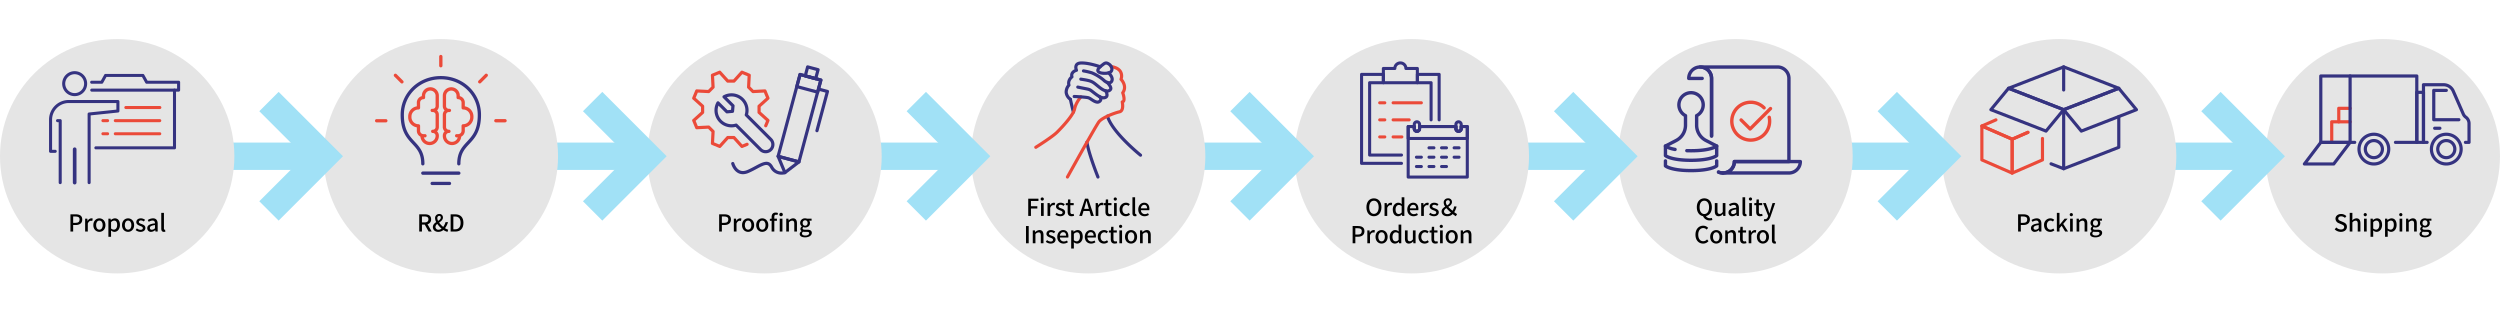 <svg xmlns="http://www.w3.org/2000/svg" viewBox="0 0 1920 240"><defs><style>.cls-1{fill:none;stroke:#a1e1f6;stroke-miterlimit:10;stroke-width:21px;}.cls-2{fill:#e5e5e5;}.cls-3{fill:#353380;}.cls-4{fill:#eb4a39;}</style></defs><g id="圖層_1" data-name="圖層 1"><line class="cls-1" x1="90" y1="120" x2="1830" y2="120"/><circle class="cls-2" cx="90" cy="120" r="90"/><circle class="cls-2" cx="338.571" cy="120" r="90"/><circle class="cls-2" cx="587.143" cy="120" r="90"/><circle class="cls-2" cx="835.714" cy="120" r="90"/><circle class="cls-2" cx="1084.286" cy="120" r="90"/><circle class="cls-2" cx="1332.857" cy="120" r="90"/><circle class="cls-2" cx="1581.429" cy="120" r="90"/><circle class="cls-2" cx="1830" cy="120" r="90"/><path class="cls-3" d="M57.344,73.837a9.59,9.59,0,1,1,9.59-9.59A9.601,9.601,0,0,1,57.344,73.837Zm0-16.835a7.245,7.245,0,1,0,7.245,7.245A7.253,7.253,0,0,0,57.344,57.001Z"/><path class="cls-3" d="M68.453,141.422a1.172,1.172,0,0,1-1.173-1.173V87.557a1.172,1.172,0,0,1,1.051-1.166l21.046-2.197V79.138H52.791a12.804,12.804,0,0,0-12.79,12.79v23.11H42.37a1.173,1.173,0,1,1,0,2.345H38.829a1.172,1.172,0,0,1-1.173-1.173V91.928A15.152,15.152,0,0,1,52.791,76.793H90.55a1.172,1.172,0,0,1,1.173,1.173V85.25a1.172,1.172,0,0,1-1.051,1.166L69.626,88.614v51.636A1.172,1.172,0,0,1,68.453,141.422Z"/><path class="cls-3" d="M46.235,141.422a1.172,1.172,0,0,1-1.173-1.173V93.829h-.891a1.173,1.173,0,0,1,0-2.345h2.064a1.172,1.172,0,0,1,1.173,1.173v47.593A1.172,1.172,0,0,1,46.235,141.422Z"/><path class="cls-3" d="M57.344,141.656a1.407,1.407,0,0,1-1.407-1.407V114.632a1.407,1.407,0,1,1,2.814,0v25.618A1.407,1.407,0,0,1,57.344,141.656Z"/><path class="cls-3" d="M137.171,70.397H70.45a1.173,1.173,0,0,1,0-2.345h65.548V64.326H112.646a1.173,1.173,0,0,1-1.024-.601l-2.578-4.62H81.768L79.19,63.725a1.172,1.172,0,0,1-1.024.601H70.45a1.173,1.173,0,1,1,0-2.345h7.027l2.578-4.62a1.173,1.173,0,0,1,1.024-.601h28.653a1.173,1.173,0,0,1,1.024.601l2.578,4.62h23.837a1.172,1.172,0,0,1,1.173,1.173v6.071A1.172,1.172,0,0,1,137.171,70.397Z"/><path class="cls-3" d="M134.014,114.712H73.674a1.173,1.173,0,1,1,0-2.345H132.842V69.224a1.173,1.173,0,0,1,2.345,0V113.539A1.172,1.172,0,0,1,134.014,114.712Z"/><path class="cls-4" d="M122.723,83.752H96.62a1.173,1.173,0,0,1,0-2.345h26.103a1.173,1.173,0,1,1,0,2.345Z"/><path class="cls-4" d="M122.723,93.829H88.536a1.173,1.173,0,0,1,0-2.345h34.187a1.173,1.173,0,0,1,0,2.345Z"/><path class="cls-4" d="M122.723,103.906H88.536a1.173,1.173,0,0,1,0-2.345h34.187a1.173,1.173,0,0,1,0,2.345Z"/><path class="cls-4" d="M82.658,93.829H79.016a1.173,1.173,0,0,1,0-2.345H82.658a1.173,1.173,0,0,1,0,2.345Z"/><path class="cls-4" d="M82.658,103.906H79.016a1.173,1.173,0,0,1,0-2.345H82.658a1.173,1.173,0,0,1,0,2.345Z"/><path class="cls-3" d="M352.375,127.066a1.269,1.269,0,0,1-1.269-1.269c0-8.902,3.817-13.014,7.508-16.991,4.074-4.389,8.287-8.927,8.287-20.593,0-15.302-12.451-27.289-28.347-27.289s-28.347,11.987-28.347,27.289c0,11.665,4.213,16.204,8.287,20.593,3.691,3.977,7.508,8.089,7.508,16.991a1.269,1.269,0,0,1-2.538,0c0-7.906-3.165-11.316-6.83-15.264-4.202-4.527-8.965-9.658-8.965-22.319,0-16.726,13.566-29.827,30.885-29.827s30.885,13.101,30.885,29.827c0,12.662-4.763,17.793-8.965,22.319-3.665,3.949-6.83,7.359-6.83,15.264A1.269,1.269,0,0,1,352.375,127.066Z"/><path class="cls-3" d="M352.375,134.247H324.733a1.269,1.269,0,0,1,0-2.538h27.641a1.269,1.269,0,1,1,0,2.538Z"/><path class="cls-3" d="M345.194,142.156h-13.28a1.269,1.269,0,0,1,0-2.538h13.28a1.269,1.269,0,0,1,0,2.538Z"/><path class="cls-4" d="M338.554,51.746a1.269,1.269,0,0,1-1.269-1.269V43.425a1.269,1.269,0,0,1,2.538,0v7.051A1.269,1.269,0,0,1,338.554,51.746Z"/><path class="cls-4" d="M308.684,64.133a1.264,1.264,0,0,1-.897-.372l-4.986-4.986a1.269,1.269,0,1,1,1.794-1.794l4.986,4.986a1.269,1.269,0,0,1-.897,2.166Z"/><path class="cls-4" d="M296.322,94.013h-7.051a1.269,1.269,0,1,1,0-2.538h7.051a1.269,1.269,0,0,1,0,2.538Z"/><path class="cls-4" d="M387.872,93.978H380.821a1.269,1.269,0,0,1,0-2.538h7.051a1.269,1.269,0,1,1,0,2.538Z"/><path class="cls-4" d="M368.434,64.108a1.269,1.269,0,0,1-.897-2.166l4.986-4.986a1.269,1.269,0,1,1,1.794,1.794l-4.986,4.986A1.265,1.265,0,0,1,368.434,64.108Z"/><path class="cls-4" d="M347.145,111.459a7.106,7.106,0,0,1-7.098-7.098v-.176a4.559,4.559,0,0,1,1.413-3.302,4.559,4.559,0,0,1-1.413-3.303V88.108a4.56,4.56,0,0,1,1.413-3.302,4.56,4.56,0,0,1-1.413-3.303V73.535a6.546,6.546,0,0,1,13.092,0v.289a5.133,5.133,0,0,1,3.855,4.965v2.875a7.921,7.921,0,0,1,6.64,7.807v.541a7.921,7.921,0,0,1-6.64,7.807v2.593a5.129,5.129,0,0,1-2.776,4.553A7.108,7.108,0,0,1,347.145,111.459Zm-2.527-9.308a2.036,2.036,0,0,0-2.033,2.033v.176a4.56,4.56,0,0,0,8.967,1.175h-.834a1.269,1.269,0,1,1,0-2.538h1.152a2.588,2.588,0,0,0,2.586-2.586V96.651a1.269,1.269,0,0,1,1.269-1.269,5.377,5.377,0,0,0,5.371-5.371v-.541A5.377,5.377,0,0,0,355.724,84.1a1.269,1.269,0,0,1-1.269-1.269V78.788a2.589,2.589,0,0,0-2.586-2.586,1.269,1.269,0,0,1-1.269-1.269V73.535a4.008,4.008,0,0,0-8.015,0v7.968a2.036,2.036,0,0,0,2.033,2.033h.552a1.269,1.269,0,0,1,0,2.538h-.552a2.036,2.036,0,0,0-2.033,2.033V97.58a2.036,2.036,0,0,0,2.033,2.033h.163a1.269,1.269,0,0,1,0,2.538Z"/><path class="cls-4" d="M329.963,111.459a7.108,7.108,0,0,1-7.073-6.494,5.129,5.129,0,0,1-2.776-4.553V97.819a7.922,7.922,0,0,1-6.64-7.807v-.541a7.922,7.922,0,0,1,6.64-7.807V78.788a5.133,5.133,0,0,1,3.855-4.965v-.289a6.546,6.546,0,0,1,13.092,0v7.968a4.56,4.56,0,0,1-1.413,3.303,4.56,4.56,0,0,1,1.413,3.302V97.58a4.559,4.559,0,0,1-1.414,3.303,4.559,4.559,0,0,1,1.414,3.302v.176A7.106,7.106,0,0,1,329.963,111.459Zm-4.407-5.923a4.56,4.56,0,0,0,8.967-1.175v-.176a2.036,2.036,0,0,0-2.033-2.033h-.163a1.269,1.269,0,1,1,0-2.538h.163A2.036,2.036,0,0,0,334.523,97.58V88.108a2.035,2.035,0,0,0-2.033-2.033h-.552a1.269,1.269,0,0,1,0-2.538h.552a2.036,2.036,0,0,0,2.033-2.033V73.535a4.008,4.008,0,0,0-8.015,0v1.399a1.269,1.269,0,0,1-1.269,1.269,2.589,2.589,0,0,0-2.586,2.586v4.043a1.269,1.269,0,0,1-1.269,1.269,5.377,5.377,0,0,0-5.371,5.371v.541a5.377,5.377,0,0,0,5.371,5.371,1.269,1.269,0,0,1,1.269,1.269v3.761a2.589,2.589,0,0,0,2.586,2.586H326.39a1.269,1.269,0,0,1,0,2.538Z"/><path class="cls-4" d="M569.816,113.674a1.226,1.226,0,0,1-.91-.404l-5.785-6.408H559.449l-5.785,6.408a1.226,1.226,0,0,1-1.379.311l-5.584-2.313a1.225,1.225,0,0,1-.755-1.195l.44-8.622L543.79,98.855l-8.622.44a1.221,1.221,0,0,1-1.195-.755L531.66,92.956a1.226,1.226,0,0,1,.311-1.379l6.408-5.785V82.12l-6.408-5.785a1.226,1.226,0,0,1-.311-1.379l2.313-5.584a1.224,1.224,0,0,1,1.195-.755l8.622.441,2.596-2.597-.44-8.622a1.225,1.225,0,0,1,.755-1.195l5.584-2.313a1.226,1.226,0,0,1,1.379.311l5.785,6.408h3.672l5.785-6.408a1.225,1.225,0,0,1,1.379-.311l5.584,2.313a1.225,1.225,0,0,1,.755,1.195l-.44,8.622,2.596,2.597,8.622-.441a1.222,1.222,0,0,1,1.195.755l2.313,5.584a1.226,1.226,0,0,1-.311,1.379l-6.408,5.785v3.672l6.408,5.785a1.226,1.226,0,0,1,.311,1.379l-1.701,4.106a1.226,1.226,0,0,1-2.265-.938l1.37-3.307-6.17-5.571a1.226,1.226,0,0,1-.404-.91V81.576a1.225,1.225,0,0,1,.404-.91l6.17-5.571L586.663,71.11l-8.302.424a1.211,1.211,0,0,1-.929-.357l-3.367-3.367a1.225,1.225,0,0,1-.357-.929l.424-8.302-3.986-1.651-5.571,6.17a1.226,1.226,0,0,1-.91.404h-4.762a1.225,1.225,0,0,1-.91-.404l-5.571-6.17-3.986,1.651.424,8.302a1.225,1.225,0,0,1-.357.929l-3.367,3.367a1.229,1.229,0,0,1-.929.357l-8.302-.424-1.651,3.986,6.17,5.571a1.225,1.225,0,0,1,.404.91v4.762a1.226,1.226,0,0,1-.404.91l-6.17,5.571,1.651,3.986,8.302-.424a1.22,1.22,0,0,1,.929.357l3.367,3.367a1.225,1.225,0,0,1,.357.929l-.424,8.302,3.986,1.651,5.571-6.17a1.225,1.225,0,0,1,.91-.404h4.762a1.226,1.226,0,0,1,.91.404l5.571,6.17,3.11-1.288a1.226,1.226,0,1,1,.938,2.265l-3.909,1.619A1.225,1.225,0,0,1,569.816,113.674Z"/><path class="cls-3" d="M588.038,117.727h0a6.71,6.71,0,0,1-4.777-1.979L564.973,97.457a13.099,13.099,0,0,1-14.627-19.053,1.226,1.226,0,0,1,1.939-.273l6.475,6.475,2.674-.238.238-2.674-6.475-6.475A1.226,1.226,0,0,1,555.47,73.28a13.099,13.099,0,0,1,19.053,14.627l18.291,18.287a6.755,6.755,0,0,1-4.776,11.533Zm-22.704-22.87a1.226,1.226,0,0,1,.867.359l18.794,18.798a4.275,4.275,0,0,0,3.043,1.261h0a4.304,4.304,0,0,0,3.043-7.348L572.283,89.135a1.226,1.226,0,0,1-.304-1.231,10.646,10.646,0,0,0-13.8-13.17l5.632,5.632a1.226,1.226,0,0,1,.354.975l-.38,4.266a1.226,1.226,0,0,1-1.112,1.112l-4.266.38a1.221,1.221,0,0,1-.975-.354L551.8,81.113a10.646,10.646,0,0,0,13.17,13.8A1.226,1.226,0,0,1,565.333,94.858Z"/><path class="cls-3" d="M613.59,125.562a1.231,1.231,0,0,1-.317-.042l-15.996-4.286a1.226,1.226,0,0,1-.867-1.501l16.839-62.843a1.225,1.225,0,0,1,1.501-.867l15.996,4.286a1.226,1.226,0,0,1,.867,1.501l-16.839,62.844a1.226,1.226,0,0,1-1.184.909Zm-14.495-6.379,13.629,3.652,16.204-60.476-13.629-3.651Z"/><path class="cls-3" d="M627.944,71.992a1.232,1.232,0,0,1-.317-.042l-15.997-4.286a1.226,1.226,0,0,1-.867-1.501l2.485-9.274a1.225,1.225,0,0,1,1.501-.867l15.996,4.286a1.226,1.226,0,0,1,.867,1.501l-2.485,9.274a1.226,1.226,0,0,1-1.184.908Zm-14.495-6.378,13.629,3.651,1.85-6.906-13.629-3.651Z"/><path class="cls-3" d="M626.431,61.647a1.234,1.234,0,0,1-.318-.042l-7.998-2.143a1.226,1.226,0,0,1-.867-1.501l1.848-6.896a1.226,1.226,0,0,1,1.501-.867l7.998,2.143a1.226,1.226,0,0,1,.867,1.501l-1.848,6.896A1.226,1.226,0,0,1,626.431,61.647Zm-6.498-4.236,5.63,1.508,1.213-4.528-5.631-1.508Z"/><path class="cls-3" d="M627.426,101.574a1.226,1.226,0,0,1-1.185-1.543l7.75-28.923-5.727-1.534a1.226,1.226,0,0,1,.634-2.368l6.911,1.852a1.226,1.226,0,0,1,.867,1.501L628.61,100.665A1.226,1.226,0,0,1,627.426,101.574Z"/><path class="cls-3" d="M602.813,133.791a1.225,1.225,0,0,1-1.131-.754l-5.22-12.515a1.226,1.226,0,0,1,1.449-1.656l15.996,4.286a1.226,1.226,0,0,1,.427,2.158l-10.777,8.228A1.225,1.225,0,0,1,602.813,133.791Zm-3.128-11.911,3.648,8.747,7.532-5.751Z"/><path class="cls-3" d="M600.255,134.156a9.572,9.572,0,0,1-8.711-5.228c-1.863-3.433-4.03-2.639-10.248.704-1.829.984-3.902,2.099-6.198,3.109-2.958,1.302-5.644,1.396-7.982.281-4.08-1.946-5.466-6.877-5.523-7.086a1.226,1.226,0,0,1,2.365-.648h0c.011.04,1.162,4.074,4.225,5.526,1.663.788,3.658.682,5.928-.317,2.208-.971,4.235-2.062,6.024-3.024,5.569-2.995,10.379-5.582,13.563.285,2.918,5.375,8.509,3.71,8.746,3.637a1.226,1.226,0,0,1,.741,2.337A9.87,9.87,0,0,1,600.255,134.156Z"/><path class="cls-3" d="M843.226,137.156a1.217,1.217,0,0,1-1.13-.764c-.29-.724-7.122-17.838-8.535-26.964a1.216,1.216,0,0,1,2.404-.372c1.37,8.851,8.319,26.256,8.389,26.431a1.217,1.217,0,0,1-1.129,1.669Z"/><path class="cls-3" d="M875.923,120.39a1.211,1.211,0,0,1-.761-.268c-.901-.724-22.114-17.874-25.799-30.578a1.216,1.216,0,1,1,2.336-.677c3.474,11.973,24.771,29.186,24.986,29.359a1.216,1.216,0,0,1-.762,2.164Z"/><path class="cls-3" d="M824.407,87.279a1.217,1.217,0,0,1-1.165-.869c-.906-3.04-2.312-9.608-2.371-9.886a1.216,1.216,0,1,1,2.379-.508c.015.067,1.444,6.752,2.323,9.699a1.217,1.217,0,0,1-1.166,1.564Z"/><path class="cls-4" d="M795.506,114.326a1.216,1.216,0,0,1-.646-2.248c.126-.078,12.607-7.895,16.114-11.402,5.872-5.873,12.408-13.498,13.142-17.286,1.004-5.186,4.94-9.61,5.107-9.796a1.216,1.216,0,0,1,1.809,1.627c-.036.04-3.654,4.118-4.527,8.631-1.026,5.297-9.999,14.733-13.81,18.544-3.702,3.702-16.023,11.418-16.545,11.745A1.212,1.212,0,0,1,795.506,114.326Z"/><path class="cls-4" d="M819.8,137.156a1.217,1.217,0,0,1-1.062-1.806c.885-1.596,21.71-39.112,24.228-42.47,2.826-3.768,12.963-7.382,16.519-8.185,2.378-.537,1.235-6.099,1.222-6.154a1.217,1.217,0,0,1,1.035-1.476c.095-.012.104-.027.133-.075.451-.745-.031-3.345-.764-5.307a1.217,1.217,0,0,1,.155-1.142c3.136-4.313-1.009-8.592-1.187-8.772a1.222,1.222,0,0,1-.303-1.204,5.869,5.869,0,0,0-.405-5.105c-1.777-2.645-6.017-3.093-6.06-3.097a1.216,1.216,0,0,1,.232-2.421c.22.021,5.411.552,7.839,4.15a7.881,7.881,0,0,1,.908,6.49c1.871,2.196,3.984,6.586,1.311,10.848.508,1.521,1.464,4.987.357,6.818a2.583,2.583,0,0,1-.694.763c.226,1.531.429,4.394-.769,6.295a3.884,3.884,0,0,1-2.474,1.762c-3.991.901-12.981,4.435-15.109,7.272-1.935,2.581-16.576,28.726-24.047,42.191A1.216,1.216,0,0,1,819.8,137.156Z"/><path class="cls-3" d="M848.27,57.516c-2.381,0-4.874-.53-5.87-1.989-1.176-1.723-.185-3.799,2.944-6.168.235-.178.455-.349.661-.51,1.809-1.408,3.37-2.624,6.304-.637a6.072,6.072,0,0,1,2.869,4.946,4.059,4.059,0,0,1-2.043,3.439A10.927,10.927,0,0,1,848.27,57.516Zm1.267-7.924c-.526,0-1.028.391-2.037,1.176-.215.167-.443.344-.687.529h0c-2.169,1.642-2.556,2.634-2.403,2.857.773,1.133,6.075,1.213,7.455.368a1.641,1.641,0,0,0,.883-1.421,3.754,3.754,0,0,0-1.802-2.877A2.719,2.719,0,0,0,849.537,49.592Zm-3.458.736h0Z"/><path class="cls-3" d="M851.764,64.818a7.854,7.854,0,0,1-5.102-2.517,33.913,33.913,0,0,0-8.471-5.191,49.94,49.94,0,0,0-6.27-1.462,1.216,1.216,0,0,1,.413-2.397,50.743,50.743,0,0,1,6.73,1.589,35.872,35.872,0,0,1,9.286,5.71c1.304,1.258,2.826,2.002,3.7,1.807.237-.052.539-.192.778-.813.62-1.611-1.464-3.963-2.243-4.66a1.216,1.216,0,0,1,1.617-1.817c.437.388,4.228,3.89,2.896,7.351a3.46,3.46,0,0,1-2.522,2.314A3.761,3.761,0,0,1,851.764,64.818Z"/><path class="cls-3" d="M850.373,71.167c-2.769,0-5.679-2.297-6.871-3.238-.735-.58-1.36-1.09-1.915-1.543-3.481-2.841-3.928-3.206-11.704-4.392A1.216,1.216,0,0,1,830.25,59.59c8.2,1.251,9.066,1.802,12.876,4.912.546.445,1.161.948,1.884,1.518,5.055,3.99,6.39,2.521,6.828,2.039.34-.374-.774-2.333-2.424-3.9a1.216,1.216,0,0,1,1.673-1.765c.825.781,4.823,4.803,2.551,7.302A4.25,4.25,0,0,1,850.373,71.167Z"/><path class="cls-3" d="M847.496,76.346c-2.522,0-5.191-1.889-8.269-4.29l-.619-.485c-2.182-1.713-2.182-1.713-5.835-2.42-1.247-.241-2.954-.572-5.261-1.066a1.216,1.216,0,0,1,.51-2.378c2.282.489,3.976.817,5.213,1.056,4.112.796,4.304.877,6.874,2.895l.613.48c3.766,2.937,6.136,4.366,7.863,3.515a.579.579,0,0,0,.353-.393,4.709,4.709,0,0,0-.843-2.848,1.216,1.216,0,0,1,2.054-1.303c.176.277,1.703,2.764,1.132,4.805a3.006,3.006,0,0,1-1.62,1.92A4.828,4.828,0,0,1,847.496,76.346Z"/><path class="cls-3" d="M842.887,79.652c-1.88,0-3.831-1.277-5.372-2.286a11.053,11.053,0,0,0-1.877-1.09c-1.272-.41-7.237-.802-10.698-.953a1.216,1.216,0,0,1,.106-2.43c.95.041,9.338.422,11.339,1.068a11.51,11.51,0,0,1,2.462,1.369c1.556,1.019,3.688,2.413,4.769,1.663.261-.182.576-.459.593-.753a2.011,2.011,0,0,0-.694-1.212,1.216,1.216,0,0,1,1.584-1.846,4.34,4.34,0,0,1,1.54,3.175,3.381,3.381,0,0,1-1.635,2.634A3.623,3.623,0,0,1,842.887,79.652Z"/><path class="cls-3" d="M822.059,77.486a1.21,1.21,0,0,1-.754-.263,8.691,8.691,0,0,1-3.687-6.214,9.063,9.063,0,0,1,1.996-5.941,7.179,7.179,0,0,1,2.302-6.481,4.626,4.626,0,0,1,.571-3.064,5.994,5.994,0,0,1,2.731-2.299,5.194,5.194,0,0,1,.461-3.96c.853-1.349,2.427-2.057,4.68-2.104,6.247-.141,14.625,2.847,14.978,2.974a1.216,1.216,0,0,1-.822,2.289c-.082-.03-8.291-2.959-14.105-2.831-.95.02-2.185.204-2.672.967-.569.893-.113,2.411.111,2.92a1.219,1.219,0,0,1-.836,1.679,4.311,4.311,0,0,0-2.438,1.614,2.386,2.386,0,0,0-.153,1.927,1.216,1.216,0,0,1-.432,1.292c-.11.086-2.785,2.209-1.881,4.999a1.217,1.217,0,0,1-.28,1.218,6.946,6.946,0,0,0-1.781,4.654,6.4,6.4,0,0,0,2.769,4.454,1.216,1.216,0,0,1-.756,2.169Z"/><path class="cls-3" d="M1076.34,126.642h-30.654a1.178,1.178,0,0,1-1.178-1.178V57.127a1.178,1.178,0,0,1,1.178-1.178h16.743a1.178,1.178,0,0,1,1.178,1.178v6.392a1.178,1.178,0,0,1-1.178,1.178H1053.05v53.197h23.29a1.178,1.178,0,0,1,0,2.356h-24.468a1.178,1.178,0,0,1-1.178-1.178V63.519a1.178,1.178,0,0,1,1.178-1.178h9.379V58.305h-14.387v65.981H1076.34a1.178,1.178,0,1,1,0,2.356Z"/><path class="cls-3" d="M1105.263,93.227a1.178,1.178,0,0,1-1.178-1.178V58.305h-14.373v4.036h9.364a1.178,1.178,0,0,1,1.178,1.178v28.53a1.178,1.178,0,1,1-2.356,0V64.697h-9.364a1.178,1.178,0,0,1-1.178-1.178V57.127a1.178,1.178,0,0,1,1.178-1.178h16.729a1.178,1.178,0,0,1,1.178,1.178v34.922A1.178,1.178,0,0,1,1105.263,93.227Z"/><path class="cls-3" d="M1088.534,64.697h-26.106a1.178,1.178,0,0,1-1.178-1.178V52.588a1.178,1.178,0,0,1,1.178-1.178h7.753a5.429,5.429,0,0,1,10.601,0h7.752a1.178,1.178,0,0,1,1.178,1.178V63.519A1.178,1.178,0,0,1,1088.534,64.697Zm-24.928-2.356h23.75V53.766h-7.624a1.178,1.178,0,0,1-1.178-1.178,3.073,3.073,0,1,0-6.146,0,1.178,1.178,0,0,1-1.178,1.178h-7.624Z"/><path class="cls-3" d="M1126.886,137.156h-45.399a1.178,1.178,0,0,1-1.178-1.178V97.196a1.178,1.178,0,0,1,1.178-1.178h4.679a1.178,1.178,0,0,1,1.178,1.178V98.81a.853.853,0,0,0,1.706,0V97.196a1.178,1.178,0,0,1,1.178-1.178h27.917a1.178,1.178,0,0,1,1.178,1.178V98.81a.853.853,0,0,0,1.706,0V97.196a1.178,1.178,0,0,1,1.178-1.178h4.679a1.178,1.178,0,0,1,1.178,1.178v38.782A1.178,1.178,0,0,1,1126.886,137.156ZM1082.665,134.8h43.043V98.374h-2.323V98.81a3.209,3.209,0,0,1-6.418,0v-.436h-25.561V98.81a3.209,3.209,0,0,1-6.418,0v-.436h-2.323Z"/><path class="cls-3" d="M1126.886,107.527h-45.399a1.178,1.178,0,0,1-1.178-1.178V97.196a1.178,1.178,0,0,1,1.178-1.178h4.679a1.178,1.178,0,0,1,1.178,1.178V98.81a.853.853,0,0,0,1.706,0V97.196a1.178,1.178,0,0,1,1.178-1.178h27.917a1.178,1.178,0,0,1,1.178,1.178V98.81a.853.853,0,0,0,1.706,0V97.196a1.178,1.178,0,0,1,1.178-1.178h4.679a1.178,1.178,0,0,1,1.178,1.178v9.153A1.178,1.178,0,0,1,1126.886,107.527Zm-44.221-2.356h43.043V98.374h-2.323V98.81a3.209,3.209,0,0,1-6.418,0v-.436h-25.561V98.81a3.209,3.209,0,0,1-6.418,0v-.436h-2.323Z"/><path class="cls-3" d="M1088.197,102.019a3.212,3.212,0,0,1-3.209-3.209V95.582a3.209,3.209,0,1,1,6.418,0V98.81A3.212,3.212,0,0,1,1088.197,102.019Zm0-7.29a.854.854,0,0,0-.853.853V98.81a.853.853,0,0,0,1.706,0V95.582a.864.864,0,0,0-.255-.609A.855.855,0,0,0,1088.197,94.729Z"/><path class="cls-3" d="M1120.176,102.019a3.212,3.212,0,0,1-3.209-3.209V95.582a3.209,3.209,0,1,1,6.418,0V98.81A3.212,3.212,0,0,1,1120.176,102.019Zm0-7.29a.854.854,0,0,0-.853.853V98.81a.853.853,0,0,0,1.706,0V95.582a.864.864,0,0,0-.254-.609A.844.844,0,0,0,1120.176,94.729Z"/><path class="cls-3" d="M1091.597,121.894h-3.763a1.178,1.178,0,0,1,0-2.356h3.763a1.178,1.178,0,0,1,0,2.356Z"/><path class="cls-3" d="M1101.245,121.894h-3.763a1.178,1.178,0,0,1,0-2.356h3.763a1.178,1.178,0,0,1,0,2.356Z"/><path class="cls-3" d="M1110.892,121.894h-3.763a1.178,1.178,0,0,1,0-2.356h3.763a1.178,1.178,0,0,1,0,2.356Z"/><path class="cls-3" d="M1091.597,129.077h-3.763a1.178,1.178,0,0,1,0-2.356h3.763a1.178,1.178,0,1,1,0,2.356Z"/><path class="cls-3" d="M1101.245,129.077h-3.763a1.178,1.178,0,1,1,0-2.356h3.763a1.178,1.178,0,0,1,0,2.356Z"/><path class="cls-3" d="M1110.892,129.077h-3.763a1.178,1.178,0,0,1,0-2.356h3.763a1.178,1.178,0,0,1,0,2.356Z"/><path class="cls-3" d="M1120.54,121.894h-3.763a1.178,1.178,0,1,1,0-2.356h3.763a1.178,1.178,0,0,1,0,2.356Z"/><path class="cls-3" d="M1101.245,114.71h-3.763a1.178,1.178,0,1,1,0-2.356h3.763a1.178,1.178,0,0,1,0,2.356Z"/><path class="cls-3" d="M1110.892,114.71h-3.763a1.178,1.178,0,0,1,0-2.356h3.763a1.178,1.178,0,0,1,0,2.356Z"/><path class="cls-3" d="M1120.54,114.71h-3.763a1.178,1.178,0,1,1,0-2.356h3.763a1.178,1.178,0,0,1,0,2.356Z"/><path class="cls-4" d="M1091.597,80.128h-21.68a1.178,1.178,0,1,1,0-2.356h21.68a1.178,1.178,0,1,1,0,2.356Z"/><path class="cls-4" d="M1063.521,80.128h-3.899a1.178,1.178,0,1,1,0-2.356h3.899a1.178,1.178,0,1,1,0,2.356Z"/><path class="cls-4" d="M1082.238,93.227H1069.917a1.178,1.178,0,1,1,0-2.356h12.322a1.178,1.178,0,1,1,0,2.356Z"/><path class="cls-4" d="M1063.521,93.227h-3.899a1.178,1.178,0,1,1,0-2.356h3.899a1.178,1.178,0,1,1,0,2.356Z"/><path class="cls-4" d="M1076.623,106.326h-6.706a1.178,1.178,0,1,1,0-2.356h6.706a1.178,1.178,0,1,1,0,2.356Z"/><path class="cls-4" d="M1063.521,106.326h-3.899a1.178,1.178,0,1,1,0-2.356h3.899a1.178,1.178,0,1,1,0,2.356Z"/><path class="cls-3" d="M1373.893,134.156h-50.658a1.304,1.304,0,0,1,0-2.609,7.444,7.444,0,0,0,7.452-7.452,1.304,1.304,0,0,1,1.304-1.304H1382.65a1.304,1.304,0,0,1,1.304,1.304A10.072,10.072,0,0,1,1373.893,134.156ZM1330,131.548h43.893a7.465,7.465,0,0,0,7.338-6.148h-48.018a9.979,9.979,0,0,1-2.861,5.812Q1330.18,131.384,1330,131.548Z"/><path class="cls-3" d="M1323.236,134.156a10.001,10.001,0,0,1-3.921-.793,1.304,1.304,0,0,1,1.018-2.402,7.401,7.401,0,0,0,2.903.586,1.304,1.304,0,1,1,0,2.609Z"/><path class="cls-3" d="M1314.479,105.724a1.304,1.304,0,0,1-1.304-1.304V60.217a7.452,7.452,0,0,0-14.79-1.304h8.882a1.304,1.304,0,1,1,0,2.609H1296.966a1.304,1.304,0,0,1-1.304-1.304,10.061,10.061,0,1,1,20.122,0v44.202A1.304,1.304,0,0,1,1314.479,105.724Z"/><path class="cls-3" d="M1323.236,134.156a10.004,10.004,0,0,1-3.921-.793,1.304,1.304,0,0,1,1.018-2.402,7.45,7.45,0,0,0,10.355-6.866,1.304,1.304,0,0,1,1.304-1.304h40.597V60.217a7.463,7.463,0,0,0-7.457-7.452H1312.487q.179.163.352.336a9.996,9.996,0,0,1,2.945,7.116v44.202a1.304,1.304,0,0,1-2.609,0V60.217a7.444,7.444,0,0,0-7.452-7.452,1.304,1.304,0,1,1,0-2.609h59.409a10.075,10.075,0,0,1,10.066,10.061v63.878a1.304,1.304,0,0,1-1.304,1.304h-40.68a10.055,10.055,0,0,1-9.978,8.757Z"/><path class="cls-3" d="M1298.737,124.411c-15.639,0-20.081-3.531-20.536-3.934a1.304,1.304,0,0,1-.44-.977v-7.339a1.305,1.305,0,0,1,.704-1.158l8.232-4.267a11.942,11.942,0,0,0,6.463-10.635V89.589a10.634,10.634,0,1,1,11.159-.001v6.513a11.942,11.942,0,0,0,6.464,10.635l8.231,4.267a1.305,1.305,0,0,1,.704,1.158V119.5a1.304,1.304,0,0,1-.44.977C1318.822,120.88,1314.375,124.411,1298.737,124.411Zm-18.368-5.606c1.389.795,6.325,2.997,18.368,2.997,12.015,0,16.959-2.192,18.372-3v-5.848l-7.528-3.902a14.543,14.543,0,0,1-7.872-12.951V88.827a1.305,1.305,0,0,1,.706-1.159,8.025,8.025,0,1,0-7.355-.001,1.304,1.304,0,0,1,.708,1.16v7.274a14.542,14.542,0,0,1-7.871,12.951l-7.528,3.902Z"/><path class="cls-3" d="M1286.436,116.087a1.313,1.313,0,0,1-.245-.023c-5.8-1.103-7.784-2.742-7.991-2.926a1.304,1.304,0,0,1,1.729-1.954h0c.001,0,1.694,1.355,6.749,2.316a1.304,1.304,0,0,1-.242,2.586Z"/><path class="cls-3" d="M1298.737,117.072c-1.119,0-2.224-.019-3.282-.056a1.304,1.304,0,1,1,.091-2.607c1.028.036,2.102.054,3.191.054,14.656,0,18.791-3.262,18.831-3.295a1.314,1.314,0,0,1,1.83.154,1.294,1.294,0,0,1-.12,1.816C1318.822,113.541,1314.375,117.072,1298.737,117.072Z"/><path class="cls-3" d="M1298.737,132.308c-15.639,0-20.081-3.531-20.536-3.934a1.304,1.304,0,0,1-.44-.977V123.589a1.304,1.304,0,1,1,2.609,0v3.113c1.389.795,6.325,2.997,18.368,2.997,12.079,0,16.988-2.195,18.372-2.993V123.589a1.304,1.304,0,1,1,2.609,0v3.808a1.304,1.304,0,0,1-.44.977C1318.822,128.777,1314.375,132.308,1298.737,132.308Z"/><path class="cls-4" d="M1344.55,108.894A15.825,15.825,0,1,1,1355.74,81.88a1.304,1.304,0,1,1-1.845,1.845,13.216,13.216,0,1,0,3.871,9.345,13.3,13.3,0,0,0-.277-2.707,1.304,1.304,0,0,1,2.554-.531,15.838,15.838,0,0,1-15.493,19.064Z"/><path class="cls-4" d="M1344.089,100.341a1.3,1.3,0,0,1-.922-.382l-6.88-6.88a1.304,1.304,0,1,1,1.844-1.844l5.957,5.957,14.736-14.735a1.304,1.304,0,1,1,1.844,1.845l-15.658,15.658A1.3,1.3,0,0,1,1344.089,100.341Z"/><path class="cls-3" d="M1584.894,85.452a1.216,1.216,0,0,1-.439-.082L1542.128,68.936a1.214,1.214,0,0,1,0-2.263l42.327-16.434a1.216,1.216,0,0,1,.879,0L1627.66,66.673a1.214,1.214,0,0,1,0,2.263L1585.334,85.37A1.216,1.216,0,0,1,1584.894,85.452Zm-38.973-17.648,38.973,15.132,38.973-15.132-38.973-15.132Z"/><path class="cls-3" d="M1584.895,130.788a1.214,1.214,0,0,1-.44-2.346l41.552-16.133V89.503a1.214,1.214,0,1,1,2.428,0v23.637a1.214,1.214,0,0,1-.775,1.132l-42.327,16.434A1.212,1.212,0,0,1,1584.895,130.788Z"/><path class="cls-3" d="M1584.894,130.787a1.209,1.209,0,0,1-.439-.082l-9.647-3.745a1.214,1.214,0,1,1,.879-2.263L1583.68,127.8V84.239a1.214,1.214,0,1,1,2.428,0v45.335a1.214,1.214,0,0,1-1.214,1.214Z"/><path class="cls-3" d="M1598.452,101.887a1.214,1.214,0,0,1-.937-.442L1583.958,85.011a1.214,1.214,0,0,1,.497-1.904l42.327-16.434a1.215,1.215,0,0,1,1.375.359l13.558,16.434a1.214,1.214,0,0,1-.497,1.904l-42.327,16.434A1.213,1.213,0,0,1,1598.452,101.887ZM1586.9,84.762l11.93,14.462,39.943-15.509-11.931-14.462Z"/><path class="cls-3" d="M1571.336,101.887a1.212,1.212,0,0,1-.439-.082L1528.57,85.37a1.214,1.214,0,0,1-.497-1.904l13.558-16.434a1.216,1.216,0,0,1,1.376-.359l42.327,16.434a1.214,1.214,0,0,1,.497,1.904l-13.558,16.434A1.214,1.214,0,0,1,1571.336,101.887Zm-40.321-18.172,39.943,15.509,11.931-14.462-39.943-15.509Z"/><path class="cls-3" d="M1584.894,70.307a1.214,1.214,0,0,1-1.214-1.214V51.37a1.214,1.214,0,0,1,2.428,0v17.723A1.214,1.214,0,0,1,1584.894,70.307Z"/><path class="cls-4" d="M1545.348,108.12a1.211,1.211,0,0,1-.485-.101l-23.27-10.143a1.214,1.214,0,0,1,0-2.225l10.758-4.689a1.214,1.214,0,1,1,.97,2.225l-8.204,3.576,20.232,8.819,11.617-5.064a1.214,1.214,0,0,1,.97,2.225l-12.102,5.275A1.21,1.21,0,0,1,1545.348,108.12Z"/><path class="cls-4" d="M1545.348,134.156a1.214,1.214,0,0,1-1.214-1.214V106.906a1.214,1.214,0,0,1,.729-1.113l12.102-5.275a1.214,1.214,0,0,1,.97,2.225l-11.373,4.957v23.388l20.842-9.085V106.36a1.214,1.214,0,1,1,2.428,0v16.44a1.214,1.214,0,0,1-.729,1.113l-23.27,10.143A1.217,1.217,0,0,1,1545.348,134.156Z"/><path class="cls-4" d="M1545.348,134.156a1.217,1.217,0,0,1-.485-.101l-23.27-10.143a1.214,1.214,0,0,1-.729-1.113V96.763a1.214,1.214,0,0,1,1.699-1.113l23.27,10.143a1.213,1.213,0,0,1,.729,1.113v26.036a1.214,1.214,0,0,1-1.214,1.214Zm-22.056-12.152,20.842,9.085V107.701l-20.842-9.085Z"/><path class="cls-4" d="M1790.76,110.563a1.224,1.224,0,0,1-1.224-1.224V93.557a1.224,1.224,0,0,1,1.224-1.224h14.118a1.224,1.224,0,0,1,0,2.448h-12.894v14.558A1.224,1.224,0,0,1,1790.76,110.563Z"/><path class="cls-4" d="M1796.179,94.781a1.224,1.224,0,0,1-1.224-1.224V83.194a1.224,1.224,0,0,1,1.224-1.224h8.699a1.224,1.224,0,0,1,0,2.448h-7.475v9.139A1.224,1.224,0,0,1,1796.179,94.781Z"/><path class="cls-3" d="M1856.098,110.563h-16.329a1.224,1.224,0,1,1,0-2.447h15.105V59.604h-71.284v48.511h24.782a1.224,1.224,0,1,1,0,2.447h-26.006a1.224,1.224,0,0,1-1.224-1.224V58.38a1.224,1.224,0,0,1,1.224-1.224h73.731a1.224,1.224,0,0,1,1.224,1.224v50.959A1.224,1.224,0,0,1,1856.098,110.563Z"/><path class="cls-3" d="M1861.232,110.563h-5.134a1.224,1.224,0,0,1-1.224-1.224V70.906a1.224,1.224,0,0,1,1.224-1.224h5.134a1.224,1.224,0,0,1,1.224,1.224v38.433A1.224,1.224,0,0,1,1861.232,110.563Zm-3.91-2.447h2.686V72.13h-2.686Z"/><path class="cls-3" d="M1823.133,127.156a12.632,12.632,0,1,1,12.632-12.632A12.647,12.647,0,0,1,1823.133,127.156Zm0-22.817a10.185,10.185,0,1,0,10.185,10.185A10.197,10.197,0,0,0,1823.133,104.339Z"/><path class="cls-3" d="M1823.133,122.308a7.784,7.784,0,1,1,7.784-7.784A7.793,7.793,0,0,1,1823.133,122.308Zm0-13.12a5.336,5.336,0,1,0,5.336,5.336A5.342,5.342,0,0,0,1823.133,109.188Z"/><path class="cls-3" d="M1878.749,127.156a12.632,12.632,0,1,1,12.633-12.632A12.647,12.647,0,0,1,1878.749,127.156Zm0-22.817a10.185,10.185,0,1,0,10.185,10.185A10.196,10.196,0,0,0,1878.749,104.339Z"/><path class="cls-3" d="M1878.749,122.308a7.784,7.784,0,1,1,7.784-7.784A7.793,7.793,0,0,1,1878.749,122.308Zm0-13.12a5.336,5.336,0,1,0,5.336,5.336A5.342,5.342,0,0,0,1878.749,109.188Z"/><path class="cls-3" d="M1804.878,110.563a1.224,1.224,0,0,1-1.224-1.224V58.38a1.224,1.224,0,0,1,2.448,0v50.959A1.224,1.224,0,0,1,1804.878,110.563Z"/><path class="cls-3" d="M1896.218,110.563h-2.709a1.224,1.224,0,1,1,0-2.447h1.486V94.852a4.809,4.809,0,0,0-1.964-3.869,7.25,7.25,0,0,1-2.358-2.941l-7.718-17.63a6.856,6.856,0,0,0-6.28-4.106h-14.22v41.809h1.533a1.224,1.224,0,1,1,0,2.447h-2.757a1.224,1.224,0,0,1-1.224-1.224V65.083a1.224,1.224,0,0,1,1.224-1.224h15.443a9.303,9.303,0,0,1,8.522,5.572l7.718,17.63a4.796,4.796,0,0,0,1.561,1.947,7.265,7.265,0,0,1,2.966,5.845v14.487A1.224,1.224,0,0,1,1896.218,110.563Z"/><path class="cls-3" d="M1888.375,93.164h-19.252a1.224,1.224,0,0,1-1.224-1.224V69.408a1.224,1.224,0,0,1,1.224-1.224h9.602a1.224,1.224,0,1,1,0,2.447h-8.379V90.717h18.029a1.224,1.224,0,1,1,0,2.447Z"/><path class="cls-3" d="M1873.829,99.724h-3.993a1.224,1.224,0,1,1,0-2.448h3.993a1.224,1.224,0,0,1,0,2.448Z"/><path class="cls-3" d="M1792.293,127.156h-22.511a1.224,1.224,0,0,1-.975-1.963l12.585-16.594a1.224,1.224,0,0,1,.975-.484h22.512a1.224,1.224,0,0,1,.975,1.963l-12.585,16.594A1.224,1.224,0,0,1,1792.293,127.156Zm-20.047-2.448h19.439l10.729-14.146h-19.44Z"/><polyline class="cls-1" points="206.571 162 248.571 120 206.571 78"/><polyline class="cls-1" points="455.143 162 497.143 120 455.143 78"/><polyline class="cls-1" points="703.714 162 745.714 120 703.714 78"/><polyline class="cls-1" points="952.286 162 994.286 120 952.286 78"/><polyline class="cls-1" points="1200.857 162 1242.857 120 1200.857 78"/><polyline class="cls-1" points="1449.429 162 1491.429 120 1449.429 78"/><polyline class="cls-1" points="1698 162 1740 120 1698 78"/></g><g id="圖層_2" data-name="圖層 2"><path d="M54.1,164.588h4.015c2.953,0,5.06,1.008,5.06,3.997,0,2.899-2.107,4.231-4.988,4.231H56.188V177.84H54.1Zm3.889,6.554c2.124,0,3.133-.81,3.133-2.557s-1.098-2.323-3.205-2.323H56.188v4.88Z"/><path d="M65.385,167.938h1.692l.162,1.781h.054a3.425,3.425,0,0,1,2.809-2.034,2.471,2.471,0,0,1,1.117.216l-.378,1.801a2.942,2.942,0,0,0-.99-.162c-.81,0-1.782.559-2.413,2.125V177.84H65.385Z"/><path d="M71.668,172.906c0-3.312,2.215-5.222,4.664-5.222s4.663,1.909,4.663,5.222c0,3.277-2.214,5.168-4.663,5.168S71.668,176.184,71.668,172.906Zm7.202,0c0-2.106-.972-3.511-2.538-3.511-1.549,0-2.521,1.404-2.521,3.511,0,2.089.972,3.475,2.521,3.475C77.897,176.381,78.87,174.995,78.87,172.906Z"/><path d="M83.241,167.938h1.692l.162,1.08H85.15a5.018,5.018,0,0,1,3.043-1.333c2.52,0,3.925,1.999,3.925,5.042,0,3.402-2.035,5.348-4.268,5.348A4.083,4.083,0,0,1,85.24,176.957l.054,1.693v3.205H83.241Zm6.734,4.824c0-2.07-.666-3.349-2.323-3.349a3.482,3.482,0,0,0-2.358,1.206v4.844a3.358,3.358,0,0,0,2.161.9C88.895,176.363,89.975,175.085,89.975,172.762Z"/><path d="M93.699,172.906c0-3.312,2.215-5.222,4.664-5.222s4.663,1.909,4.663,5.222c0,3.277-2.214,5.168-4.663,5.168S93.699,176.184,93.699,172.906Zm7.202,0c0-2.106-.972-3.511-2.539-3.511-1.549,0-2.521,1.404-2.521,3.511,0,2.089.972,3.475,2.521,3.475C99.929,176.381,100.901,174.995,100.901,172.906Z"/><path d="M104.175,176.705l.973-1.332a4.388,4.388,0,0,0,2.809,1.135c1.188,0,1.746-.576,1.746-1.333,0-.899-1.116-1.296-2.197-1.71-1.315-.504-2.827-1.207-2.827-2.881,0-1.656,1.333-2.899,3.511-2.899a5.209,5.209,0,0,1,3.223,1.171l-.972,1.278a3.7,3.7,0,0,0-2.215-.864c-1.08,0-1.585.54-1.585,1.225,0,.846,1.026,1.17,2.107,1.566,1.386.521,2.917,1.134,2.917,3.006,0,1.657-1.314,3.008-3.763,3.008A6.089,6.089,0,0,1,104.175,176.705Z"/><path d="M113.103,175.211c0-2.125,1.801-3.223,5.924-3.673-.018-1.152-.432-2.161-1.891-2.161a5.447,5.447,0,0,0-2.863,1.009l-.774-1.404a7.585,7.585,0,0,1,3.998-1.297c2.466,0,3.601,1.567,3.601,4.195v5.96h-1.693l-.18-1.135h-.054a4.923,4.923,0,0,1-3.151,1.369A2.737,2.737,0,0,1,113.103,175.211Zm5.924.072v-2.431c-2.935.36-3.925,1.099-3.925,2.214,0,.973.666,1.369,1.549,1.369A3.49,3.49,0,0,0,119.027,175.283Z"/><path d="M123.85,175.518V163.49h2.053V175.625c0,.559.252.756.504.756a1.47,1.47,0,0,0,.342-.035l.27,1.566a3.329,3.329,0,0,1-1.116.162C124.408,178.074,123.85,177.119,123.85,175.518Z"/><path d="M329.206,177.84l-3.007-5.348h-2.143V177.84h-2.088V164.588h4.339c2.737,0,4.789.973,4.789,3.835a3.69,3.69,0,0,1-2.772,3.8l3.241,5.617Zm-5.15-7.021h1.999c1.926,0,2.971-.793,2.971-2.396s-1.044-2.161-2.971-2.161h-1.999Z"/><path d="M343.678,178.074a10.183,10.183,0,0,1-3.151-1.459,5.864,5.864,0,0,1-3.943,1.459c-2.539,0-4.141-1.603-4.141-3.691,0-1.818,1.206-2.917,2.557-3.817a6.731,6.731,0,0,1-.864-2.989,3.125,3.125,0,0,1,3.223-3.24,2.6,2.6,0,0,1,2.809,2.736c0,1.747-1.477,2.846-2.935,3.89a17.037,17.037,0,0,0,3.151,3.295,10.759,10.759,0,0,0,1.782-3.673h1.909a14.297,14.297,0,0,1-2.305,4.663,8.982,8.982,0,0,0,2.431,1.134Zm-6.842-1.621a3.741,3.741,0,0,0,2.287-.9,18.679,18.679,0,0,1-3.277-3.582,3.15,3.15,0,0,0-1.422,2.286A2.228,2.228,0,0,0,336.836,176.453Zm-.396-6.806c1.152-.738,2.088-1.458,2.088-2.557,0-.72-.342-1.314-1.152-1.314a1.586,1.586,0,0,0-1.494,1.782A5.036,5.036,0,0,0,336.44,169.648Z"/><path d="M346.087,164.588h3.439c4.069,0,6.392,2.25,6.392,6.572,0,4.303-2.323,6.68-6.284,6.68h-3.547Zm3.295,11.541c2.845,0,4.375-1.674,4.375-4.969,0-3.313-1.531-4.88-4.375-4.88h-1.206v9.849Z"/><path d="M552.305,164.588H556.32c2.953,0,5.06,1.008,5.06,3.997,0,2.899-2.107,4.231-4.987,4.231h-1.999V177.84h-2.088Zm3.889,6.554c2.125,0,3.133-.81,3.133-2.557s-1.098-2.323-3.205-2.323h-1.728v4.88Z"/><path d="M563.59,167.938h1.692l.162,1.781h.054a3.425,3.425,0,0,1,2.809-2.034,2.471,2.471,0,0,1,1.117.216l-.378,1.801a2.942,2.942,0,0,0-.99-.162c-.81,0-1.783.559-2.413,2.125V177.84H563.59Z"/><path d="M569.873,172.906c0-3.312,2.215-5.222,4.663-5.222s4.663,1.909,4.663,5.222c0,3.277-2.214,5.168-4.663,5.168S569.873,176.184,569.873,172.906Zm7.202,0c0-2.106-.972-3.511-2.539-3.511-1.549,0-2.521,1.404-2.521,3.511,0,2.089.972,3.475,2.521,3.475C576.102,176.381,577.075,174.995,577.075,172.906Z"/><path d="M580.744,172.906c0-3.312,2.215-5.222,4.664-5.222s4.663,1.909,4.663,5.222c0,3.277-2.214,5.168-4.663,5.168S580.744,176.184,580.744,172.906Zm7.202,0c0-2.106-.972-3.511-2.539-3.511-1.549,0-2.521,1.404-2.521,3.511,0,2.089.972,3.475,2.521,3.475C586.974,176.381,587.946,174.995,587.946,172.906Z"/><path d="M592.606,166.694c0-2.034.918-3.438,3.133-3.438a4.493,4.493,0,0,1,1.746.342l-.414,1.549a2.695,2.695,0,0,0-1.081-.252c-.882,0-1.314.576-1.314,1.782v1.261h1.998v1.656h-1.998V177.84h-2.07v-8.246h-1.351v-1.549l1.351-.107Zm5.942-1.837a1.337,1.337,0,1,1,1.332,1.225A1.231,1.231,0,0,1,598.548,164.857Zm.288,3.08h2.07V177.84h-2.07Z"/><path d="M603.838,167.938h1.692l.162,1.367h.054a4.72,4.72,0,0,1,3.277-1.62c2.107,0,3.043,1.405,3.043,3.925v6.23h-2.071v-5.978c0-1.711-.504-2.396-1.674-2.396a3.381,3.381,0,0,0-2.431,1.352V177.84h-2.053Z"/><path d="M614.17,179.676a2.616,2.616,0,0,1,1.44-2.16v-.09a1.822,1.822,0,0,1-.9-1.639,2.442,2.442,0,0,1,1.099-1.836v-.072a3.39,3.39,0,0,1-1.296-2.629,3.571,3.571,0,0,1,3.835-3.565,4.117,4.117,0,0,1,1.44.253h3.511v1.548h-1.891a2.677,2.677,0,0,1,.648,1.818c0,2.161-1.638,3.403-3.709,3.403a3.44,3.44,0,0,1-1.386-.307,1.315,1.315,0,0,0-.54,1.045c0,.594.397.973,1.657.973h1.818c2.341,0,3.565.72,3.565,2.412,0,1.908-2.017,3.457-5.186,3.457C615.898,182.287,614.17,181.404,614.17,179.676Zm7.293-.521c0-.828-.648-1.08-1.855-1.08h-1.494a6.309,6.309,0,0,1-1.333-.144,1.78,1.78,0,0,0-.846,1.44c0,.973,1.008,1.549,2.647,1.549C620.31,180.919,621.462,180.072,621.462,179.154ZM620.22,171.25a1.886,1.886,0,1,0-3.745,0,1.887,1.887,0,1,0,3.745,0Z"/><path d="M789.681,152.588h7.85v1.746H791.769v4.052h4.897v1.747H791.769v5.707h-2.088Z"/><path d="M799.22,152.857a1.216,1.216,0,0,1,1.315-1.224,1.227,1.227,0,1,1-1.315,1.224Zm.288,3.08h2.053V165.84h-2.053Z"/><path d="M804.494,155.938h1.692l.162,1.781h.054a3.425,3.425,0,0,1,2.809-2.034,2.471,2.471,0,0,1,1.117.216l-.378,1.801a2.942,2.942,0,0,0-.99-.162c-.81,0-1.782.559-2.413,2.125V165.84h-2.053Z"/><path d="M810.523,164.705l.973-1.332a4.39,4.39,0,0,0,2.809,1.135c1.188,0,1.747-.576,1.747-1.333,0-.899-1.116-1.296-2.197-1.71-1.315-.504-2.827-1.207-2.827-2.881,0-1.656,1.333-2.899,3.511-2.899a5.209,5.209,0,0,1,3.223,1.171l-.972,1.278a3.702,3.702,0,0,0-2.215-.864c-1.08,0-1.585.54-1.585,1.225,0,.846,1.026,1.17,2.107,1.566,1.386.521,2.917,1.134,2.917,3.006,0,1.657-1.314,3.008-3.763,3.008A6.089,6.089,0,0,1,810.523,164.705Z"/><path d="M819.956,162.599v-5.005h-1.44v-1.549l1.53-.107L820.28,153.2h1.747v2.737h2.575v1.656h-2.575v5.024c0,1.188.414,1.801,1.44,1.801a2.953,2.953,0,0,0,1.062-.234l.378,1.53a6.324,6.324,0,0,1-1.945.36C820.73,166.074,819.956,164.688,819.956,162.599Z"/><path d="M836.751,162.059h-4.609l-1.134,3.781h-2.124l4.394-13.252H835.69l4.393,13.252h-2.214Zm-.504-1.639-.522-1.782c-.45-1.44-.846-2.917-1.26-4.411h-.072c-.379,1.512-.792,2.971-1.225,4.411l-.54,1.782Z"/><path d="M841.466,155.938h1.692l.162,1.781h.054a3.425,3.425,0,0,1,2.809-2.034A2.471,2.471,0,0,1,847.3,155.9l-.378,1.801a2.942,2.942,0,0,0-.99-.162c-.81,0-1.782.559-2.413,2.125V165.84h-2.053Z"/><path d="M848.972,162.599v-5.005h-1.44v-1.549l1.53-.107.234-2.737h1.747v2.737h2.575v1.656h-2.575v5.024c0,1.188.414,1.801,1.44,1.801a2.953,2.953,0,0,0,1.062-.234l.378,1.53a6.324,6.324,0,0,1-1.945.36C849.746,166.074,848.972,164.688,848.972,162.599Z"/><path d="M855.307,152.857a1.216,1.216,0,0,1,1.315-1.224,1.227,1.227,0,1,1-1.315,1.224Zm.288,3.08h2.053V165.84h-2.053Z"/><path d="M859.879,160.906a4.866,4.866,0,0,1,4.897-5.222,4.254,4.254,0,0,1,2.899,1.135l-1.026,1.351a2.593,2.593,0,0,0-1.783-.774c-1.656,0-2.845,1.404-2.845,3.511,0,2.089,1.134,3.475,2.791,3.475a3.389,3.389,0,0,0,2.161-.9l.846,1.369a4.824,4.824,0,0,1-3.205,1.225C861.932,166.074,859.879,164.184,859.879,160.906Z"/><path d="M869.707,163.518V151.49H871.76V163.625c0,.559.252.756.504.756a1.47,1.47,0,0,0,.342-.035l.27,1.566a3.329,3.329,0,0,1-1.116.162C870.266,166.074,869.707,165.119,869.707,163.518Z"/><path d="M874.189,160.906c0-3.223,2.197-5.222,4.519-5.222,2.628,0,4.033,1.891,4.033,4.7a5.337,5.337,0,0,1-.09,1.044h-6.428a2.99,2.99,0,0,0,3.061,3.024,4.2,4.2,0,0,0,2.358-.738l.72,1.315a6.006,6.006,0,0,1-3.349,1.045C876.332,166.074,874.189,164.166,874.189,160.906Zm6.77-.9c0-1.711-.774-2.701-2.215-2.701-1.242,0-2.34.955-2.538,2.701Z"/><path d="M787.961,173.588H790.05V186.84h-2.088Z"/><path d="M793.163,176.938h1.692l.162,1.367h.054a4.72,4.72,0,0,1,3.277-1.62c2.107,0,3.043,1.405,3.043,3.925v6.23h-2.071v-5.978c0-1.711-.504-2.396-1.674-2.396a3.381,3.381,0,0,0-2.431,1.352V186.84h-2.053Z"/><path d="M803.171,185.705l.973-1.332a4.39,4.39,0,0,0,2.808,1.135c1.188,0,1.747-.576,1.747-1.333,0-.899-1.116-1.296-2.197-1.71-1.315-.504-2.827-1.207-2.827-2.881,0-1.656,1.333-2.899,3.511-2.899a5.209,5.209,0,0,1,3.223,1.171l-.972,1.278a3.702,3.702,0,0,0-2.215-.864c-1.08,0-1.585.54-1.585,1.225,0,.846,1.026,1.17,2.107,1.566,1.386.521,2.917,1.134,2.917,3.006,0,1.657-1.314,3.008-3.763,3.008A6.089,6.089,0,0,1,803.171,185.705Z"/><path d="M811.973,181.906c0-3.223,2.197-5.222,4.52-5.222,2.628,0,4.033,1.891,4.033,4.7a5.336,5.336,0,0,1-.09,1.044h-6.428a2.99,2.99,0,0,0,3.061,3.024,4.2,4.2,0,0,0,2.358-.738l.72,1.315a6.006,6.006,0,0,1-3.349,1.045C814.116,187.074,811.973,185.166,811.973,181.906Zm6.77-.9c0-1.711-.774-2.701-2.215-2.701-1.242,0-2.34.955-2.539,2.701Z"/><path d="M822.665,176.938h1.692l.162,1.08h.054a5.018,5.018,0,0,1,3.043-1.333c2.52,0,3.925,1.999,3.925,5.042,0,3.402-2.034,5.348-4.267,5.348a4.082,4.082,0,0,1-2.611-1.117l.054,1.693v3.205H822.665Zm6.734,4.824c0-2.07-.666-3.349-2.322-3.349a3.482,3.482,0,0,0-2.359,1.206v4.844a3.356,3.356,0,0,0,2.161.9C828.319,185.363,829.399,184.085,829.399,181.762Z"/><path d="M833.123,181.906c0-3.223,2.197-5.222,4.52-5.222,2.628,0,4.033,1.891,4.033,4.7a5.336,5.336,0,0,1-.09,1.044h-6.428a2.99,2.99,0,0,0,3.061,3.024,4.198,4.198,0,0,0,2.358-.738l.72,1.315a6.007,6.007,0,0,1-3.349,1.045C835.266,187.074,833.123,185.166,833.123,181.906Zm6.77-.9c0-1.711-.774-2.701-2.215-2.701-1.242,0-2.34.955-2.539,2.701Z"/><path d="M843.113,181.906a4.866,4.866,0,0,1,4.897-5.222,4.254,4.254,0,0,1,2.899,1.135l-1.026,1.351a2.593,2.593,0,0,0-1.783-.774c-1.656,0-2.845,1.404-2.845,3.511,0,2.089,1.134,3.475,2.791,3.475a3.389,3.389,0,0,0,2.161-.9l.846,1.369a4.824,4.824,0,0,1-3.205,1.225C845.165,187.074,843.113,185.184,843.113,181.906Z"/><path d="M853.068,183.599v-5.005h-1.44v-1.549l1.53-.107.234-2.737h1.746v2.737h2.575v1.656h-2.575v5.024c0,1.188.414,1.801,1.44,1.801a2.954,2.954,0,0,0,1.062-.234l.378,1.53a6.318,6.318,0,0,1-1.944.36C853.842,187.074,853.068,185.688,853.068,183.599Z"/><path d="M859.403,173.857a1.216,1.216,0,0,1,1.315-1.224,1.227,1.227,0,1,1-1.315,1.224Zm.288,3.08h2.053V186.84h-2.053Z"/><path d="M863.975,181.906c0-3.312,2.215-5.222,4.664-5.222s4.663,1.909,4.663,5.222c0,3.277-2.214,5.168-4.663,5.168S863.975,185.184,863.975,181.906Zm7.202,0c0-2.106-.972-3.511-2.539-3.511-1.549,0-2.521,1.404-2.521,3.511,0,2.089.972,3.475,2.521,3.475C870.205,185.381,871.177,183.995,871.177,181.906Z"/><path d="M875.549,176.938h1.692l.162,1.367h.054a4.72,4.72,0,0,1,3.277-1.62c2.107,0,3.043,1.405,3.043,3.925v6.23h-2.071v-5.978c0-1.711-.504-2.396-1.674-2.396a3.381,3.381,0,0,0-2.431,1.352V186.84h-2.053Z"/><path d="M1049.402,159.16c0-4.268,2.359-6.824,5.762-6.824s5.78,2.557,5.78,6.824-2.377,6.914-5.78,6.914S1049.402,163.428,1049.402,159.16Zm9.399,0c0-3.115-1.44-5.006-3.637-5.006s-3.619,1.891-3.619,5.006,1.422,5.096,3.619,5.096S1058.801,162.275,1058.801,159.16Z"/><path d="M1063.334,155.938h1.692l.162,1.781h.054a3.425,3.425,0,0,1,2.809-2.034,2.471,2.471,0,0,1,1.117.216l-.378,1.801a2.942,2.942,0,0,0-.99-.162c-.81,0-1.782.559-2.413,2.125V165.84h-2.053Z"/><path d="M1069.652,160.906c0-3.223,2.035-5.222,4.249-5.222a3.824,3.824,0,0,1,2.665,1.116l-.09-1.639V151.49h2.071v14.35h-1.692l-.18-1.116h-.054a4.151,4.151,0,0,1-2.881,1.351C1071.255,166.074,1069.652,164.184,1069.652,160.906Zm6.824,2.251v-4.844a3.107,3.107,0,0,0-2.179-.9c-1.386,0-2.502,1.314-2.502,3.457,0,2.251.882,3.493,2.431,3.493A2.91,2.91,0,0,0,1076.476,163.157Z"/><path d="M1080.776,160.906c0-3.223,2.197-5.222,4.519-5.222,2.628,0,4.033,1.891,4.033,4.7a5.337,5.337,0,0,1-.09,1.044h-6.428a2.99,2.99,0,0,0,3.061,3.024,4.2,4.2,0,0,0,2.358-.738l.72,1.315a6.006,6.006,0,0,1-3.349,1.045C1082.918,166.074,1080.776,164.166,1080.776,160.906Zm6.77-.9c0-1.711-.774-2.701-2.215-2.701-1.242,0-2.34.955-2.539,2.701Z"/><path d="M1091.468,155.938h1.692l.162,1.781h.054a3.424,3.424,0,0,1,2.809-2.034,2.471,2.471,0,0,1,1.117.216l-.379,1.801a2.942,2.942,0,0,0-.99-.162c-.81,0-1.782.559-2.413,2.125V165.84h-2.053Z"/><path d="M1097.498,164.705l.973-1.332a4.388,4.388,0,0,0,2.809,1.135c1.188,0,1.747-.576,1.747-1.333,0-.899-1.116-1.296-2.197-1.71-1.314-.504-2.827-1.207-2.827-2.881,0-1.656,1.333-2.899,3.511-2.899a5.208,5.208,0,0,1,3.223,1.171l-.972,1.278a3.701,3.701,0,0,0-2.215-.864c-1.08,0-1.584.54-1.584,1.225,0,.846,1.026,1.17,2.107,1.566,1.386.521,2.917,1.134,2.917,3.006,0,1.657-1.315,3.008-3.763,3.008A6.089,6.089,0,0,1,1097.498,164.705Z"/><path d="M1118.076,166.074a19.669,19.669,0,0,1-2.431-1.693,5.455,5.455,0,0,1-4.069,1.675c-2.773,0-4.429-1.476-4.429-3.655,0-1.782,1.314-2.826,2.755-3.727a5.454,5.454,0,0,1-1.134-3.06,3.118,3.118,0,0,1,3.277-3.277,2.736,2.736,0,0,1,3.061,2.791c0,1.764-1.369,2.826-2.809,3.763a33.529,33.529,0,0,0,3.223,2.953,7.842,7.842,0,0,0,1.224-3.259h1.873a12.025,12.025,0,0,1-1.782,4.339,20.157,20.157,0,0,0,2.196,1.495Zm-6.32-1.639a3.832,3.832,0,0,0,2.575-1.188,37.263,37.263,0,0,1-3.529-3.403c-.99.703-1.782,1.442-1.782,2.484C1109.019,163.697,1110.171,164.435,1111.756,164.435Zm-.379-6.662c1.17-.721,2.107-1.459,2.107-2.574a1.347,1.347,0,0,0-1.386-1.441,1.587,1.587,0,0,0-1.639,1.766A4.138,4.138,0,0,0,1111.377,157.773Z"/><path d="M1038.818,173.588h4.015c2.953,0,5.06,1.008,5.06,3.997,0,2.899-2.107,4.231-4.987,4.231h-1.999V186.84h-2.088Zm3.889,6.554c2.124,0,3.133-.81,3.133-2.557s-1.098-2.323-3.205-2.323h-1.729v4.88Z"/><path d="M1050.104,176.938h1.692l.162,1.781h.054a3.425,3.425,0,0,1,2.809-2.034,2.471,2.471,0,0,1,1.117.216l-.378,1.801a2.942,2.942,0,0,0-.99-.162c-.81,0-1.783.559-2.413,2.125V186.84h-2.053Z"/><path d="M1056.386,181.906c0-3.312,2.215-5.222,4.664-5.222s4.663,1.909,4.663,5.222c0,3.277-2.214,5.168-4.663,5.168S1056.386,185.184,1056.386,181.906Zm7.202,0c0-2.106-.972-3.511-2.539-3.511-1.549,0-2.521,1.404-2.521,3.511,0,2.089.972,3.475,2.521,3.475C1062.616,185.381,1063.588,183.995,1063.588,181.906Z"/><path d="M1067.294,181.906c0-3.223,2.035-5.222,4.249-5.222a3.824,3.824,0,0,1,2.665,1.116l-.09-1.639V172.49h2.071v14.35h-1.692l-.18-1.116h-.054a4.151,4.151,0,0,1-2.881,1.351C1068.897,187.074,1067.294,185.184,1067.294,181.906Zm6.824,2.251v-4.844a3.107,3.107,0,0,0-2.179-.9c-1.386,0-2.502,1.314-2.502,3.457,0,2.251.882,3.493,2.431,3.493A2.91,2.91,0,0,0,1074.118,184.157Z"/><path d="M1078.994,183.167v-6.23h2.071v5.977c0,1.711.486,2.377,1.656,2.377.918,0,1.548-.432,2.377-1.476v-6.877h2.07V186.84h-1.692l-.162-1.494h-.054a4.152,4.152,0,0,1-3.241,1.728C1079.912,187.074,1078.994,185.688,1078.994,183.167Z"/><path d="M1089.398,181.906a4.866,4.866,0,0,1,4.897-5.222,4.254,4.254,0,0,1,2.899,1.135l-1.026,1.351a2.594,2.594,0,0,0-1.783-.774c-1.656,0-2.845,1.404-2.845,3.511,0,2.089,1.134,3.475,2.791,3.475a3.389,3.389,0,0,0,2.161-.9l.846,1.369a4.824,4.824,0,0,1-3.205,1.225C1091.451,187.074,1089.398,185.184,1089.398,181.906Z"/><path d="M1099.352,183.599v-5.005h-1.44v-1.549l1.53-.107.234-2.737h1.746v2.737h2.575v1.656h-2.575v5.024c0,1.188.414,1.801,1.44,1.801a2.953,2.953,0,0,0,1.062-.234l.378,1.53a6.324,6.324,0,0,1-1.945.36C1100.127,187.074,1099.352,185.688,1099.352,183.599Z"/><path d="M1105.688,173.857a1.216,1.216,0,0,1,1.314-1.224,1.227,1.227,0,1,1-1.314,1.224Zm.288,3.08h2.053V186.84h-2.053Z"/><path d="M1110.26,181.906c0-3.312,2.215-5.222,4.663-5.222s4.663,1.909,4.663,5.222c0,3.277-2.214,5.168-4.663,5.168S1110.26,185.184,1110.26,181.906Zm7.202,0c0-2.106-.972-3.511-2.539-3.511-1.549,0-2.521,1.404-2.521,3.511,0,2.089.972,3.475,2.521,3.475C1116.49,185.381,1117.462,183.995,1117.462,181.906Z"/><path d="M1121.833,176.938h1.692l.162,1.367h.054a4.72,4.72,0,0,1,3.277-1.62c2.107,0,3.043,1.405,3.043,3.925v6.23h-2.071v-5.978c0-1.711-.504-2.396-1.674-2.396a3.381,3.381,0,0,0-2.431,1.352V186.84h-2.053Z"/><path d="M1793.056,176.129l1.225-1.439a5.143,5.143,0,0,0,3.528,1.566c1.603,0,2.504-.757,2.504-1.873,0-1.207-.9-1.584-2.125-2.125l-1.837-.792a3.811,3.811,0,0,1-2.7-3.476c0-2.088,1.836-3.654,4.357-3.654a5.68,5.68,0,0,1,4.015,1.674l-1.099,1.333a4.219,4.219,0,0,0-2.916-1.188c-1.351,0-2.233.648-2.233,1.711,0,1.134,1.062,1.566,2.144,1.998l1.818.774c1.566.666,2.7,1.639,2.7,3.583,0,2.125-1.765,3.853-4.663,3.853A6.612,6.612,0,0,1,1793.056,176.129Z"/><path d="M1804.576,163.49h2.053v3.799l-.072,1.963a4.604,4.604,0,0,1,3.205-1.567c2.107,0,3.043,1.405,3.043,3.925v6.23h-2.071v-5.978c0-1.711-.504-2.396-1.675-2.396a3.379,3.379,0,0,0-2.43,1.352V177.84h-2.053Z"/><path d="M1815.285,164.857a1.216,1.216,0,0,1,1.314-1.224,1.227,1.227,0,1,1-1.314,1.224Zm.289,3.08h2.053V177.84h-2.053Z"/><path d="M1820.56,167.938h1.692l.162,1.08h.055a5.013,5.013,0,0,1,3.043-1.333c2.52,0,3.925,1.999,3.925,5.042,0,3.402-2.034,5.348-4.268,5.348a4.081,4.081,0,0,1-2.61-1.117l.054,1.693v3.205H1820.56Zm6.733,4.824c0-2.07-.666-3.349-2.322-3.349a3.484,3.484,0,0,0-2.358,1.206v4.844a3.357,3.357,0,0,0,2.161.9C1826.213,176.363,1827.293,175.085,1827.293,172.762Z"/><path d="M1831.719,167.938h1.693l.162,1.08h.054a5.018,5.018,0,0,1,3.043-1.333c2.52,0,3.925,1.999,3.925,5.042,0,3.402-2.034,5.348-4.268,5.348a4.083,4.083,0,0,1-2.61-1.117l.054,1.693v3.205h-2.053Zm6.734,4.824c0-2.07-.666-3.349-2.322-3.349a3.484,3.484,0,0,0-2.359,1.206v4.844a3.358,3.358,0,0,0,2.161.9C1837.373,176.363,1838.453,175.085,1838.453,172.762Z"/><path d="M1842.592,164.857a1.216,1.216,0,0,1,1.315-1.224,1.227,1.227,0,1,1-1.315,1.224Zm.287,3.08h2.053V177.84h-2.053Z"/><path d="M1847.865,167.938h1.692l.162,1.367h.054a4.722,4.722,0,0,1,3.277-1.62c2.106,0,3.043,1.405,3.043,3.925v6.23h-2.07v-5.978c0-1.711-.504-2.396-1.675-2.396a3.381,3.381,0,0,0-2.431,1.352V177.84h-2.053Z"/><path d="M1858.197,179.676a2.617,2.617,0,0,1,1.44-2.16v-.09a1.822,1.822,0,0,1-.9-1.639,2.444,2.444,0,0,1,1.099-1.836v-.072a3.391,3.391,0,0,1-1.297-2.629,3.572,3.572,0,0,1,3.836-3.565,4.11,4.11,0,0,1,1.44.253h3.512v1.548h-1.891a2.677,2.677,0,0,1,.648,1.818c0,2.161-1.639,3.403-3.709,3.403a3.436,3.436,0,0,1-1.387-.307,1.314,1.314,0,0,0-.54,1.045c0,.594.396.973,1.656.973h1.818c2.341,0,3.565.72,3.565,2.412,0,1.908-2.017,3.457-5.186,3.457C1859.926,182.287,1858.197,181.404,1858.197,179.676Zm7.292-.521c0-.828-.647-1.08-1.855-1.08h-1.494a6.302,6.302,0,0,1-1.332-.144,1.78,1.78,0,0,0-.847,1.44c0,.973,1.009,1.549,2.647,1.549C1864.337,180.919,1865.489,180.072,1865.489,179.154Zm-1.242-7.904a1.886,1.886,0,1,0-3.745,0,1.887,1.887,0,1,0,3.745,0Z"/><path d="M1549.894,164.588h4.015c2.953,0,5.06,1.008,5.06,3.997,0,2.899-2.107,4.231-4.987,4.231h-1.999V177.84h-2.088Zm3.889,6.554c2.125,0,3.133-.81,3.133-2.557s-1.098-2.323-3.205-2.323h-1.729v4.88Z"/><path d="M1559.793,175.211c0-2.125,1.801-3.223,5.924-3.673-.019-1.152-.433-2.161-1.891-2.161a5.449,5.449,0,0,0-2.863,1.009l-.774-1.404a7.585,7.585,0,0,1,3.998-1.297c2.467,0,3.601,1.567,3.601,4.195v5.96h-1.692l-.18-1.135h-.055a4.922,4.922,0,0,1-3.15,1.369A2.736,2.736,0,0,1,1559.793,175.211Zm5.924.072v-2.431c-2.936.36-3.926,1.099-3.926,2.214,0,.973.667,1.369,1.549,1.369A3.492,3.492,0,0,0,1565.717,175.283Z"/><path d="M1569.837,172.906a4.867,4.867,0,0,1,4.897-5.222,4.256,4.256,0,0,1,2.899,1.135l-1.026,1.351a2.595,2.595,0,0,0-1.783-.774c-1.656,0-2.845,1.404-2.845,3.511,0,2.089,1.135,3.475,2.791,3.475a3.391,3.391,0,0,0,2.161-.9l.846,1.369a4.823,4.823,0,0,1-3.205,1.225C1571.89,178.074,1569.837,176.184,1569.837,172.906Z"/><path d="M1579.665,163.49h2.017v9.254h.055l3.889-4.807h2.287l-3.367,4.015,3.745,5.888h-2.251l-2.683-4.483-1.675,1.927V177.84h-2.017Z"/><path d="M1589.547,164.857a1.216,1.216,0,0,1,1.314-1.224,1.227,1.227,0,1,1-1.314,1.224Zm.288,3.08h2.053V177.84h-2.053Z"/><path d="M1594.821,167.938h1.692l.162,1.367h.054a4.722,4.722,0,0,1,3.277-1.62c2.107,0,3.043,1.405,3.043,3.925v6.23h-2.071v-5.978c0-1.711-.504-2.396-1.674-2.396a3.379,3.379,0,0,0-2.431,1.352V177.84h-2.053Z"/><path d="M1605.152,179.676a2.617,2.617,0,0,1,1.44-2.16v-.09a1.822,1.822,0,0,1-.9-1.639,2.444,2.444,0,0,1,1.099-1.836v-.072a3.391,3.391,0,0,1-1.296-2.629,3.571,3.571,0,0,1,3.835-3.565,4.119,4.119,0,0,1,1.44.253h3.511v1.548h-1.891a2.677,2.677,0,0,1,.648,1.818c0,2.161-1.639,3.403-3.709,3.403a3.443,3.443,0,0,1-1.387-.307,1.314,1.314,0,0,0-.54,1.045c0,.594.397.973,1.656.973h1.818c2.341,0,3.566.72,3.566,2.412,0,1.908-2.017,3.457-5.186,3.457C1606.881,182.287,1605.152,181.404,1605.152,179.676Zm7.293-.521c0-.828-.648-1.08-1.855-1.08h-1.494a6.308,6.308,0,0,1-1.332-.144,1.78,1.78,0,0,0-.847,1.44c0,.973,1.009,1.549,2.647,1.549C1611.293,180.919,1612.445,180.072,1612.445,179.154Zm-1.243-7.904a1.886,1.886,0,1,0-3.745,0,1.887,1.887,0,1,0,3.745,0Z"/><path d="M1315.113,168.936a5.252,5.252,0,0,1-2.035.343,5.348,5.348,0,0,1-5.149-3.277c-2.863-.486-4.771-3.007-4.771-6.842,0-4.268,2.358-6.824,5.762-6.824s5.78,2.557,5.78,6.824c0,3.727-1.819,6.211-4.538,6.787a3.392,3.392,0,0,0,3.151,1.621,4.852,4.852,0,0,0,1.405-.198Zm-6.194-4.573c2.197,0,3.637-1.998,3.637-5.203,0-3.115-1.44-5.006-3.637-5.006s-3.619,1.891-3.619,5.006C1305.3,162.365,1306.723,164.363,1308.919,164.363Z"/><path d="M1316.963,162.167v-6.23h2.071v5.977c0,1.711.486,2.377,1.656,2.377.918,0,1.548-.432,2.377-1.476v-6.877h2.07V165.84h-1.692l-.162-1.494h-.054a4.152,4.152,0,0,1-3.241,1.728C1317.882,166.074,1316.963,164.688,1316.963,162.167Z"/><path d="M1327.493,163.211c0-2.125,1.801-3.223,5.924-3.673-.018-1.152-.432-2.161-1.891-2.161a5.447,5.447,0,0,0-2.863,1.009l-.774-1.404a7.585,7.585,0,0,1,3.998-1.297c2.466,0,3.601,1.567,3.601,4.195v5.96h-1.693l-.18-1.135h-.054a4.923,4.923,0,0,1-3.151,1.369A2.737,2.737,0,0,1,1327.493,163.211Zm5.924.072v-2.431c-2.935.36-3.925,1.099-3.925,2.214,0,.973.666,1.369,1.549,1.369A3.49,3.49,0,0,0,1333.417,163.283Z"/><path d="M1338.239,163.518V151.49h2.053V163.625c0,.559.252.756.504.756a1.471,1.471,0,0,0,.342-.035l.27,1.566a3.328,3.328,0,0,1-1.116.162C1338.797,166.074,1338.239,165.119,1338.239,163.518Z"/><path d="M1343.135,152.857a1.216,1.216,0,0,1,1.314-1.224,1.227,1.227,0,1,1-1.314,1.224Zm.288,3.08h2.053V165.84h-2.053Z"/><path d="M1348.733,162.599v-5.005h-1.44v-1.549l1.53-.107.234-2.737h1.747v2.737h2.575v1.656h-2.575v5.024c0,1.188.414,1.801,1.44,1.801a2.953,2.953,0,0,0,1.062-.234l.379,1.53a6.324,6.324,0,0,1-1.945.36C1349.507,166.074,1348.733,164.688,1348.733,162.599Z"/><path d="M1359.714,166.434c-.774,2.125-1.818,3.547-3.907,3.547a3.522,3.522,0,0,1-1.242-.197l.396-1.621a2.658,2.658,0,0,0,.72.144c1.08,0,1.71-.793,2.07-1.855l.198-.684-3.925-9.83h2.125l1.836,5.095c.288.882.594,1.872.9,2.791h.09l.774-2.791,1.585-5.095h2.017Z"/><path d="M1302.113,180.25c0-4.321,2.629-6.914,5.978-6.914a5.107,5.107,0,0,1,3.763,1.674l-1.134,1.333a3.524,3.524,0,0,0-2.593-1.188c-2.287,0-3.871,1.908-3.871,5.023,0,3.15,1.476,5.078,3.817,5.078a3.865,3.865,0,0,0,2.935-1.404l1.116,1.314a5.234,5.234,0,0,1-4.123,1.908C1304.67,187.074,1302.113,184.59,1302.113,180.25Z"/><path d="M1313.399,181.906c0-3.312,2.215-5.222,4.664-5.222s4.663,1.909,4.663,5.222c0,3.277-2.214,5.168-4.663,5.168S1313.399,185.184,1313.399,181.906Zm7.202,0c0-2.106-.972-3.511-2.539-3.511-1.549,0-2.521,1.404-2.521,3.511,0,2.089.972,3.475,2.521,3.475C1319.629,185.381,1320.601,183.995,1320.601,181.906Z"/><path d="M1324.973,176.938h1.692l.162,1.367h.054a4.72,4.72,0,0,1,3.277-1.62c2.106,0,3.043,1.405,3.043,3.925v6.23h-2.071v-5.978c0-1.711-.504-2.396-1.674-2.396a3.381,3.381,0,0,0-2.431,1.352V186.84h-2.053Z"/><path d="M1336.349,183.599v-5.005h-1.44v-1.549l1.53-.107.234-2.737h1.746v2.737h2.575v1.656h-2.575v5.024c0,1.188.415,1.801,1.44,1.801a2.954,2.954,0,0,0,1.062-.234l.378,1.53a6.318,6.318,0,0,1-1.944.36C1337.123,187.074,1336.349,185.688,1336.349,183.599Z"/><path d="M1342.973,176.938h1.692l.162,1.781h.054a3.425,3.425,0,0,1,2.809-2.034,2.471,2.471,0,0,1,1.117.216l-.378,1.801a2.942,2.942,0,0,0-.99-.162c-.81,0-1.782.559-2.413,2.125V186.84h-2.053Z"/><path d="M1349.255,181.906c0-3.312,2.215-5.222,4.664-5.222s4.663,1.909,4.663,5.222c0,3.277-2.214,5.168-4.663,5.168S1349.255,185.184,1349.255,181.906Zm7.202,0c0-2.106-.972-3.511-2.538-3.511-1.549,0-2.521,1.404-2.521,3.511,0,2.089.972,3.475,2.521,3.475C1355.485,185.381,1356.457,183.995,1356.457,181.906Z"/><path d="M1360.829,184.518V172.49h2.053V184.625c0,.559.252.756.504.756a1.47,1.47,0,0,0,.342-.035l.27,1.566a3.329,3.329,0,0,1-1.116.162C1361.387,187.074,1360.829,186.119,1360.829,184.518Z"/></g></svg>